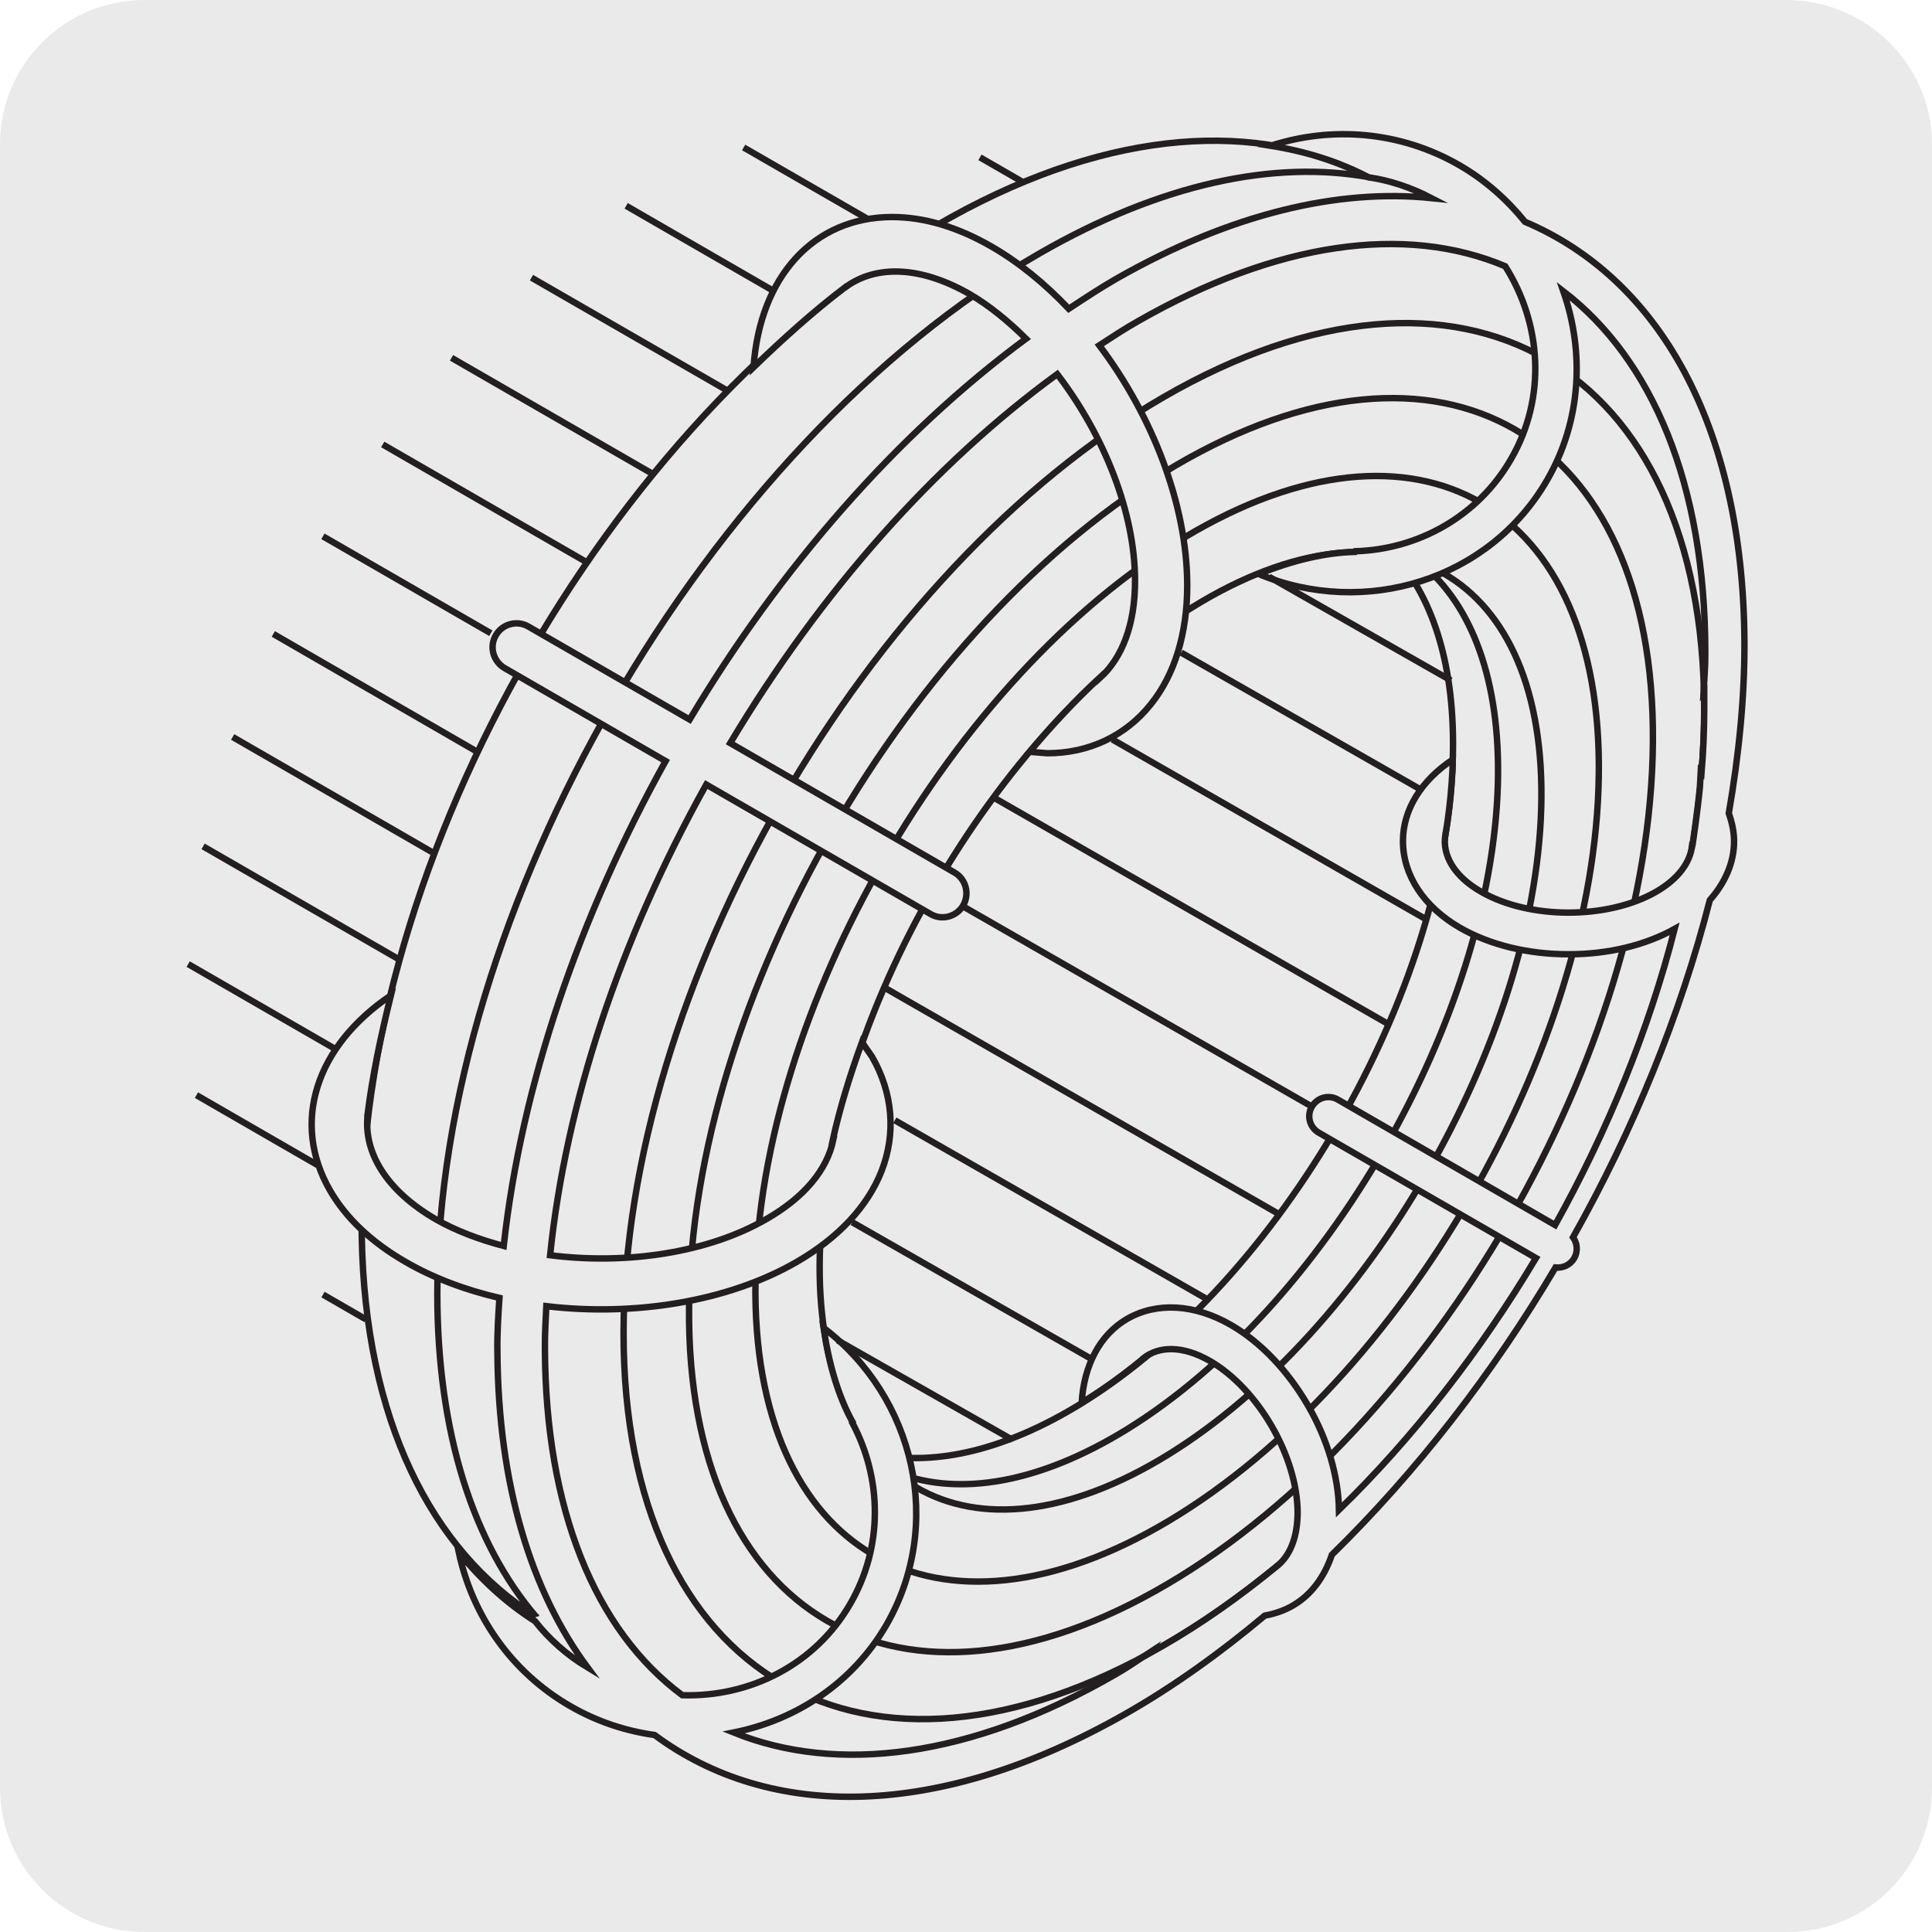 <?xml version="1.0" encoding="UTF-8"?>
<svg xmlns="http://www.w3.org/2000/svg" viewBox="0 0 1800 1800">
  <defs>
    <style>
      .cls-1 {
        stroke-width: 6px;
      }

      .cls-1, .cls-2 {
        fill: none;
        stroke: #231f20;
        stroke-miterlimit: 10;
      }

      .cls-3 {
        fill: #ebeaea;
      }

      .cls-4 {
        fill: #231f20;
      }

      .cls-2 {
        stroke-width: .25px;
      }
    </style>
  </defs>
  <g id="BG">
    <g id="Capa_2" data-name="Capa 2">
      <path class="cls-3" d="m134.58,0h1529.64C1738.72,0,1800,60.08,1800,134.58h0v1530.84c0,74.5-60.08,134.58-134.58,134.58H134.58C60.08,1800,0,1739.92,0,1665.42H0V134.58C0,60.08,60.08,0,134.58,0Z"/>
    </g>
  </g>
  <g id="VECTORES">
    <g>
      <path class="cls-3" d="m659.53,1601.68c-104.47-54.98-169.77-179.43-169.9-359.77.13-350.3,244.92-776.22,547.03-951.2,155.86-90.3,296.11-95.85,395.62-32.26-99.77-117.99-271.3-135.09-466.4-21.94-308.38,178.84-558.33,613.24-558.33,970.6,0,226.11,100.36,366.89,251.97,394.57"/>
      <path class="cls-2" d="m659.53,1601.68c-104.47-54.98-169.77-179.43-169.9-359.77.13-350.3,244.92-776.22,547.03-951.2,155.86-90.3,296.11-95.85,395.62-32.26-99.77-117.99-271.3-135.09-466.4-21.94-308.38,178.84-558.33,613.24-558.33,970.6,0,226.11,100.36,366.89,251.97,394.57Z"/>
      <path class="cls-3" d="m1587.74,660.64c.06,321.12-225.27,711.58-503.48,872.26-277.89,160.56-503.35,30.36-503.29-290.82-.07-321.12,225.59-711.71,503.42-872.26,278.09-160.62,503.29-30.43,503.35,290.82"/>
      <path class="cls-1" d="m1587.74,660.64c.06,321.12-225.27,711.58-503.48,872.26-277.89,160.56-503.35,30.36-503.29-290.82-.07-321.12,225.59-711.71,503.42-872.26,278.09-160.62,503.29-30.43,503.35,290.82Z"/>
      <path class="cls-3" d="m1539.97,691.25c-2.02,287.69-204.76,639.29-452.88,784.9-248.12,145.8-447.4,30.56-445.11-257.32,1.83-287.62,204.63-639.16,452.68-784.77,248.18-145.74,447.53-30.69,445.31,257.19"/>
      <path class="cls-1" d="m1539.97,691.25c-2.02,287.69-204.76,639.29-452.88,784.9-248.12,145.8-447.4,30.56-445.11-257.32,1.83-287.62,204.63-639.16,452.68-784.77,248.18-145.74,447.53-30.69,445.31,257.19Z"/>
      <path class="cls-3" d="m1489.53,723.42c-3.66,252.88-182.82,563.16-399.99,693.16-216.97,129.87-389.61,30.1-385.69-222.91,3.85-252.95,182.89-563.36,400.06-693.16,216.97-130,389.61-30.3,385.63,222.91"/>
      <path class="cls-1" d="m1489.53,723.42c-3.66,252.88-182.82,563.16-399.99,693.16-216.97,129.87-389.61,30.1-385.69-222.91,3.85-252.95,182.89-563.36,400.06-693.16,216.97-130,389.61-30.3,385.63,222.91Z"/>
      <path class="cls-3" d="m1435.91,753.07c-6.33,218.02-161.93,487.49-347.5,602.14-185.5,114.46-330.78,30.49-324.58-187.65,6.2-218.08,161.8-487.62,347.37-602.01,185.76-114.53,330.91-30.62,324.71,187.52"/>
      <path class="cls-1" d="m1435.91,753.07c-6.33,218.02-161.93,487.49-347.5,602.14-185.5,114.46-330.78,30.49-324.58-187.65,6.2-218.08,161.8-487.62,347.37-602.01,185.76-114.53,330.91-30.62,324.71,187.52Z"/>
      <path class="cls-3" d="m837.28,1372.69c-6.4-5.29-12.34-11.16-17.83-17.43,52.82,10.32,117.46-4.24,187.92-47.66,185.37-114.13,340.38-383.54,346.19-601.68,2.35-82.92-17.43-146.52-53.02-187.13,8.29,1.76,16.52,3.79,24.09,6.79,46.75,38.52,73.46,108.65,70.91,204.57-5.88,218.21-160.69,487.68-346.19,601.88-81.75,50.21-155.33,61.9-212.07,40.68"/>
      <path class="cls-1" d="m837.28,1372.69c-6.4-5.29-12.34-11.16-17.83-17.43,52.82,10.32,117.46-4.24,187.92-47.66,185.37-114.13,340.38-383.54,346.19-601.68,2.35-82.92-17.43-146.52-53.02-187.13,8.29,1.76,16.52,3.79,24.09,6.79,46.75,38.52,73.46,108.65,70.91,204.57-5.88,218.21-160.69,487.68-346.19,601.88-81.75,50.21-155.33,61.9-212.07,40.68Z"/>
      <path class="cls-1" d="m499.56,1506.4c-58.24-68.17-92.06-170.42-92.13-301.33.07-356.7,251.06-790.32,560.81-968.83,113.68-65.49,219.26-87.17,307.47-71.11h-.33c-102.45-53.61-239.17-45.77-389.09,37.09-309.43,171.46-555.39,596.27-549.25,949.51,2.81,170.81,64.71,292.97,162.45,354.42l.07.26Z"/>
      <path class="cls-2" d="m1275.36,165.25c-102.45-53.74-239.17-45.9-389.02,37.15-309.43,171.92-555.39,597.9-549.32,952.12,2.81,171.27,64.77,293.76,162.45,355.4"/>
      <polygon class="cls-4" points="497.38 1508.77 498.62 1510.01 498.81 1510.34 497.38 1508.77"/>
      <polygon class="cls-2" points="497.38 1508.77 498.62 1510.01 498.81 1510.34 497.38 1508.77"/>
      <path class="cls-3" d="m507.69,1256.63c-.13-13.06.65-26.51,1.31-39.7,81.42,9.66,168.92-3.98,233.36-41.27,38.65-22.33,66.01-51.58,78.94-84.56,13.71-35.13,10.58-72.93-8.88-106.62l-9.34-13.45c-11.1,30.43-20.63,61.18-27.29,91.54l.46-.13c-5.68,26.9-26.31,52.82-62.23,73.33-54.72,31.67-131.11,42.7-201.5,33.69,14.5-141.23,64.64-293.24,145.48-438.51l209.14,120.73c10.58,6.14,24.16,2.35,30.3-8.23,6.07-10.71,2.48-24.42-8.1-30.49l-209.01-120.66c84.82-141.69,190.53-260.52,304.66-343.71,43.42,56.61,72.48,128.76,72.48,192.36.13,41.13-12.15,72.08-32.52,90.56v-.52c-22.98,21.16-44.86,44.73-65.62,69.47l16.32,1.31c38.85.06,73.13-16.26,96.51-45.58,22.33-27.68,33.95-66.08,33.95-110.67,0-74.89-32.32-158.01-81.94-223.76,11.95-7.77,24.03-15.74,36.11-22.53,128.7-73.52,248.44-90.76,342.08-51.19,33.82,53.41,38.72,122.1,5.48,179.56-30.82,53.61-86.58,84.23-145.08,85.99l-.39.59c-27.55.65-57.85,7.83-89.65,20.63,98.92,41.07,214.95,5.75,268.82-87.75,31.86-55.3,34.74-119.1,14.95-175.77,82.53,63.47,132.35,178.97,132.29,336.85.13,12.34-.98,24.94-1.63,37.54l.65-.65v15.47c0,19.33-.85,39.24-2.48,59.16l-.78-.78-.78,14.3c-1.24,12.67-2.81,25.27-4.57,38l-2.22,15.61-.33,1.37-.2-.06c-1.83,15.61-12.93,30.82-33.43,42.7-45.05,25.92-118.18,25.99-163.24-.06-25.07-14.43-36.11-33.89-33.23-52.82h.13c2.74-16.32,4.7-32.45,5.81-48.32.52-7.44.98-14.63,1.04-22-29.19,19.46-46.42,46.55-46.42,76,0,31.8,19.46,61.31,53.15,80.77,27.68,15.93,63.47,24.75,101.07,24.68,36.63.13,71.5-8.36,98.92-23.64-23.9,93.57-62.16,187.59-111.39,275.93l-202.41-116.88c-8.49-4.9-19.2-1.96-24.16,6.59-5.09,8.36-2.09,19.39,6.4,24.22l202.35,116.81c-51.97,86.97-114.26,167.22-183.54,234.67-.52-31.28-10.58-65.62-28.8-97.16-18.87-32.58-44.27-59.29-71.95-75.22-33.76-19.46-68.95-21.48-96.5-5.68-25.53,14.76-40.35,43.22-42.51,78.29,6.07-3.92,12.27-7.77,18.41-11.95,13.19-8.94,26.12-18.74,38.91-29.19v-.26c14.89-11.88,37.28-11.95,62.23,2.42,45.05,26.05,81.55,89.39,81.68,141.36-.13,23.83-7.64,41.07-20.11,50.47-33.89,27.68-68.89,52.5-104.8,73.19l-14.17,7.97.78-1.11c-10.38,6.79-20.76,14.04-31.34,20.05-135.62,78.42-259.87,92.98-355.79,54.19,58.05-11.62,110.8-45.84,142.34-100.29,53.93-93.63,26.57-211.68-58.57-276.72,4.96,33.89,13.71,63.79,27.1,87.95l-.33.52c27.62,51.65,29.06,115.18-1.96,168.72-32.91,57-93.89,87.04-156.45,85.08-81.75-60.85-127.39-173.68-127.98-322.75m23.7,333c25.01,14.43,51.52,23.05,78.48,26.84,107.28,79.66,263.92,79.79,438.45-19.59,44.79-25.46,88.28-56.68,130.07-91.67,9.27-1.7,18.15-4.7,25.99-9.27,17.5-10.05,29.51-26.84,36.5-47.4,78.74-77.11,149.78-168.52,208.35-267.64,6.92.72,13.84-2.48,17.43-8.68,3.66-6.33,2.87-14.04-1.11-19.46,56.48-100.36,100.1-207.44,127.45-314.13,14.23-16.19,22.66-35,22.59-54.98,0-9.08-2.09-17.69-4.9-26.05,9.4-54.32,14.82-108.13,14.56-160.23-1.31-202.09-80.57-338.22-204.44-390.72-16.58-20.44-36.83-38.65-60.85-52.56-55.89-32.32-119.68-36.56-176.1-18.28,32.65,5.16,63.27,14.76,91.22,29.38,19.91,2.87,39.76,9.6,58.63,19.39-86.38-8.94-186.48,14.1-293.37,74.96-15.02,8.62-29.97,18.48-44.6,28.14-22-23.18-46.23-43.16-71.89-57.92-31.8-18.35-62.88-27.55-92.78-27.55-73.13.07-123.14,55.63-129.02,139.99,27.62-26.71,55.89-52.17,85.6-74.76l.13.07c28.21-20.7,69.54-19.92,115.64,6.53,18.41,10.71,35.98,25.2,52.5,41.53-120.92,89.32-229.44,214.23-313.41,354.81l-150.11-86.58c-10.64-6.27-24.42-2.55-30.49,8.16-6.2,10.64-2.42,24.22,8.23,30.49l149.98,86.64c-80.18,144.17-134.38,301.53-150.83,451.77-22.85-6.07-44.53-14.17-63.27-24.88-46.03-26.64-67.32-62.22-63.53-96.96l-.13-.13c4.64-37.02,12.6-74.24,21.81-111.52-70,47.27-93.17,118.51-56.68,181.78,15.02,25.92,38.59,48.19,70.39,66.53,25.92,15.02,55.7,26.18,87.43,33.56-1.11,16.65-2.16,33.43-1.89,49.88.72,124.71,31.67,223.76,83.97,294.41-19.26-11.62-35.78-26.31-48.84-43.03-26.64-16.85-50.28-38.59-71.11-64.18,12.54,57.92,47.93,111,103.95,143.32"/>
      <path class="cls-1" d="m507.69,1256.63c-.13-13.06.65-26.51,1.31-39.7,81.42,9.66,168.92-3.98,233.36-41.27,38.65-22.33,66.01-51.58,78.94-84.56,13.71-35.13,10.58-72.93-8.88-106.62l-9.34-13.45c-11.1,30.43-20.63,61.18-27.29,91.54l.46-.13c-5.68,26.9-26.31,52.82-62.23,73.33-54.72,31.67-131.11,42.7-201.5,33.69,14.5-141.23,64.64-293.24,145.48-438.51l209.14,120.73c10.58,6.14,24.16,2.35,30.3-8.23,6.07-10.71,2.48-24.42-8.1-30.49l-209.01-120.66c84.82-141.69,190.53-260.52,304.66-343.71,43.42,56.61,72.48,128.76,72.48,192.36.13,41.13-12.15,72.08-32.52,90.56v-.52c-22.98,21.16-44.86,44.73-65.62,69.47l16.32,1.31c38.85.06,73.13-16.26,96.51-45.58,22.33-27.68,33.95-66.08,33.95-110.67,0-74.89-32.32-158.01-81.94-223.76,11.95-7.77,24.03-15.74,36.11-22.53,128.7-73.52,248.44-90.76,342.08-51.19,33.82,53.41,38.72,122.1,5.48,179.56-30.82,53.61-86.58,84.23-145.08,85.99l-.39.59c-27.55.65-57.85,7.83-89.65,20.63,98.92,41.07,214.95,5.75,268.82-87.75,31.86-55.3,34.74-119.1,14.95-175.77,82.53,63.47,132.35,178.97,132.29,336.85.13,12.34-.98,24.94-1.63,37.54l.65-.65v15.47c0,19.33-.85,39.24-2.48,59.16l-.78-.78-.78,14.3c-1.24,12.67-2.81,25.27-4.57,38l-2.22,15.61-.33,1.37-.2-.06c-1.83,15.61-12.93,30.82-33.43,42.7-45.05,25.92-118.18,25.99-163.24-.06-25.07-14.43-36.11-33.89-33.23-52.82h.13c2.74-16.32,4.7-32.45,5.81-48.32.52-7.44.98-14.63,1.04-22-29.19,19.46-46.42,46.55-46.42,76,0,31.8,19.46,61.31,53.15,80.77,27.68,15.93,63.47,24.75,101.07,24.68,36.63.13,71.5-8.36,98.92-23.64-23.9,93.57-62.16,187.59-111.39,275.93l-202.41-116.88c-8.49-4.9-19.2-1.96-24.16,6.59-5.09,8.36-2.09,19.39,6.4,24.22l202.35,116.81c-51.97,86.97-114.26,167.22-183.54,234.67-.52-31.28-10.58-65.62-28.8-97.16-18.87-32.58-44.27-59.29-71.95-75.22-33.76-19.46-68.95-21.48-96.5-5.68-25.53,14.76-40.35,43.22-42.51,78.29,6.07-3.92,12.27-7.77,18.41-11.95,13.19-8.94,26.12-18.74,38.91-29.19v-.26c14.89-11.88,37.28-11.95,62.23,2.42,45.05,26.05,81.55,89.39,81.68,141.36-.13,23.83-7.64,41.07-20.11,50.47-33.89,27.68-68.89,52.5-104.8,73.19l-14.17,7.97.78-1.11c-10.38,6.79-20.76,14.04-31.34,20.05-135.62,78.42-259.87,92.98-355.79,54.19,58.05-11.62,110.8-45.84,142.34-100.29,53.93-93.63,26.57-211.68-58.57-276.72,4.96,33.89,13.71,63.79,27.1,87.95l-.33.52c27.62,51.65,29.06,115.18-1.96,168.72-32.91,57-93.89,87.04-156.45,85.08-81.75-60.85-127.39-173.68-127.98-322.75Zm23.7,333c25.01,14.43,51.52,23.05,78.48,26.84,107.28,79.66,263.92,79.79,438.45-19.59,44.79-25.46,88.28-56.68,130.07-91.67,9.27-1.7,18.15-4.7,25.99-9.27,17.5-10.05,29.51-26.84,36.5-47.4,78.74-77.11,149.78-168.52,208.35-267.64,6.92.72,13.84-2.48,17.43-8.68,3.66-6.33,2.87-14.04-1.11-19.46,56.48-100.36,100.1-207.44,127.45-314.13,14.23-16.19,22.66-35,22.59-54.98,0-9.08-2.09-17.69-4.9-26.05,9.4-54.32,14.82-108.13,14.56-160.23-1.31-202.09-80.57-338.22-204.44-390.72-16.58-20.44-36.83-38.65-60.85-52.56-55.89-32.32-119.68-36.56-176.1-18.28,32.65,5.16,63.27,14.76,91.22,29.38,19.91,2.87,39.76,9.6,58.63,19.39-86.38-8.94-186.48,14.1-293.37,74.96-15.02,8.62-29.97,18.48-44.6,28.14-22-23.18-46.23-43.16-71.89-57.92-31.8-18.35-62.88-27.55-92.78-27.55-73.13.07-123.14,55.63-129.02,139.99,27.62-26.71,55.89-52.17,85.6-74.76l.13.07c28.21-20.7,69.54-19.92,115.64,6.53,18.41,10.71,35.98,25.2,52.5,41.53-120.92,89.32-229.44,214.23-313.41,354.81l-150.11-86.58c-10.64-6.27-24.42-2.55-30.49,8.16-6.2,10.64-2.42,24.22,8.23,30.49l149.98,86.64c-80.18,144.17-134.38,301.53-150.83,451.77-22.85-6.07-44.53-14.17-63.27-24.88-46.03-26.64-67.32-62.22-63.53-96.96l-.13-.13c4.64-37.02,12.6-74.24,21.81-111.52-70,47.27-93.17,118.51-56.68,181.78,15.02,25.92,38.59,48.19,70.39,66.53,25.92,15.02,55.7,26.18,87.43,33.56-1.11,16.65-2.16,33.43-1.89,49.88.72,124.71,31.67,223.76,83.97,294.41-19.26-11.62-35.78-26.31-48.84-43.03-26.64-16.85-50.28-38.59-71.11-64.18,12.54,57.92,47.93,111,103.95,143.32Z"/>
      <line class="cls-1" x1="780.37" y1="1248.77" x2="943.28" y2="1341.49"/>
      <line class="cls-1" x1="794.03" y1="1138.74" x2="1015.18" y2="1265.15"/>
      <line class="cls-1" x1="833.7" y1="1043.76" x2="1123.87" y2="1210"/>
      <line class="cls-1" x1="824.68" y1="920.53" x2="1190.79" y2="1130.71"/>
      <line class="cls-1" x1="896.87" y1="844.25" x2="1222.16" y2="1030.92"/>
      <line class="cls-1" x1="925.2" y1="742.73" x2="1292.15" y2="953.37"/>
      <line class="cls-1" x1="1036.39" y1="688.94" x2="1327.27" y2="855.7"/>
      <line class="cls-1" x1="1100.46" y1="608.04" x2="1323.11" y2="735.3"/>
      <line class="cls-1" x1="1182.32" y1="537.39" x2="1351.82" y2="633.96"/>
      <path class="cls-1" d="m912.99,146.59l39.31,22.66M300.93,1206.12l40.03,23.11M807.54,203.52l-114.72-66.14m25.99,132.61l-135.42-78.22m94.81,172.44l-183.02-105.52m113.09,182.95l-187.59-108.26m126.28,190.66l-190.4-109.96m-55.7,85.6l156.44,90.3m-202.67.65l188.44,108.91m-40.55,94.35l-185.76-107.28m-27.55,101.92l181.78,104.86m-75.22,192.03l-112.76-65.1m-7.7-122.1l136.79,78.94"/>
    </g>
  </g>
</svg>